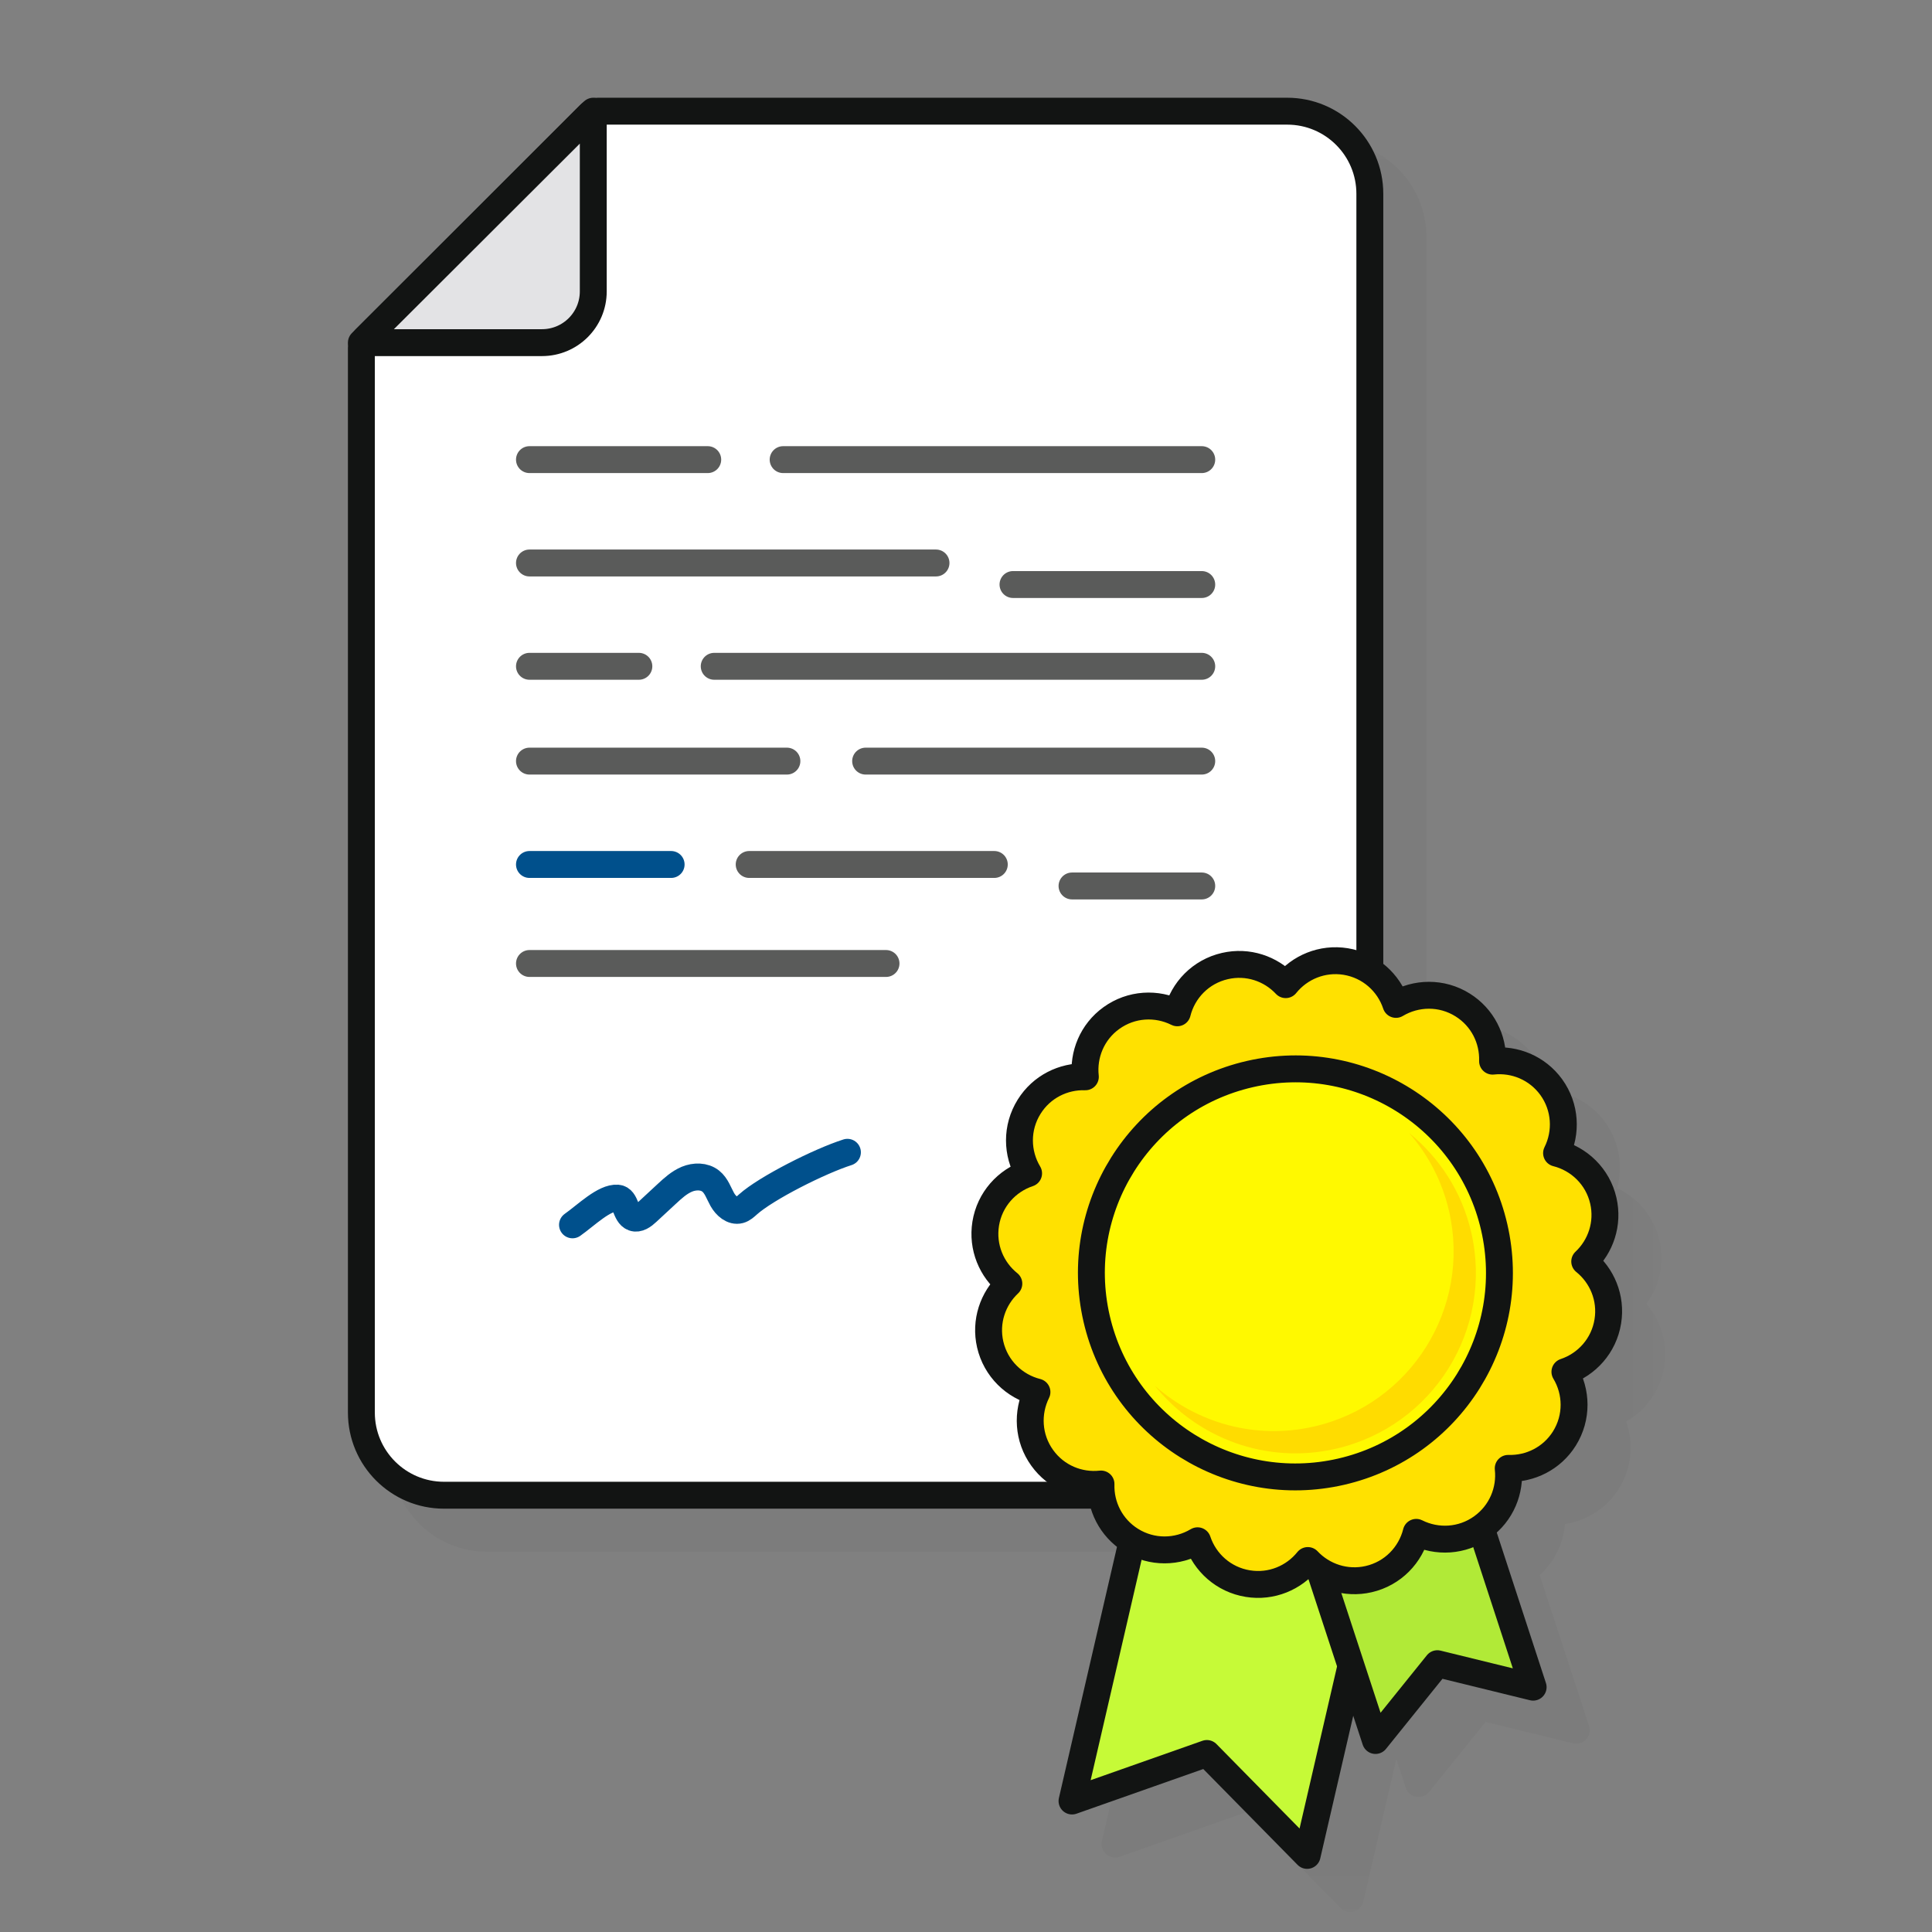 <?xml version="1.0" encoding="UTF-8"?>
<svg width="40px" height="40px" viewBox="0 0 40 40" version="1.1" xmlns="http://www.w3.org/2000/svg" xmlns:xlink="http://www.w3.org/1999/xlink">
    <rect x="0" y="0" width="40" height="40" fill="#808080" stroke="none"/>
    <title>certificacion</title>
    <defs>
        <polygon id="path-1" points="0.025 0.021 26.405 0.021 26.405 36.69 0.025 36.69"></polygon>
    </defs>
    <g id="certificacion" stroke="none" stroke-width="1" fill="none" fill-rule="evenodd">
        <g id="Group-54" transform="translate(7.46, 2.28)">
            <g id="Group-3" transform="translate(0.61, 0.614)">
                <mask id="mask-2" fill="white">
                    <use xlink:href="#path-1"></use>
                </mask>
                <g id="Clip-2"></g>
                <path d="M26.015,24.101 C26.289,23.729 26.393,23.25 26.288,22.794 L26.288,22.794 C26.176,22.308 25.85,21.911 25.41,21.705 C25.538,21.242 25.453,20.743 25.165,20.344 C24.887,19.958 24.451,19.72 23.984,19.685 C23.915,19.229 23.65,18.817 23.253,18.569 C22.83,18.303 22.32,18.254 21.862,18.42 C21.76,18.24 21.62,18.089 21.462,17.963 L21.462,2.011 C21.462,0.913 20.569,0.021 19.472,0.021 L5.195,0.021 C5.057,0.021 4.927,0.075 4.829,0.172 L0.177,4.825 C0.079,4.923 0.025,5.053 0.025,5.191 L0.025,27.243 C0.025,28.34 0.918,29.233 2.015,29.233 L15.416,29.233 C15.511,29.54 15.695,29.811 15.95,30.014 L14.745,35.223 C14.722,35.322 14.755,35.425 14.831,35.493 C14.907,35.561 15.014,35.582 15.109,35.549 L17.734,34.624 L19.686,36.607 C19.74,36.661 19.811,36.69 19.885,36.69 C19.91,36.69 19.936,36.687 19.961,36.68 C20.058,36.652 20.134,36.574 20.156,36.474 L20.839,33.522 L21.035,34.119 C21.067,34.216 21.149,34.288 21.249,34.307 C21.266,34.31 21.283,34.311 21.3,34.311 C21.383,34.311 21.463,34.273 21.516,34.207 L22.687,32.756 L24.498,33.199 C24.597,33.222 24.7,33.192 24.768,33.118 C24.837,33.044 24.86,32.938 24.829,32.841 L23.807,29.717 C24.109,29.441 24.3,29.065 24.329,28.66 C24.786,28.59 25.198,28.325 25.446,27.928 C25.711,27.505 25.761,26.995 25.595,26.537 C26.013,26.301 26.306,25.887 26.385,25.402 C26.461,24.932 26.321,24.456 26.015,24.101" id="Fill-1" fill="#000000" opacity="0.173" mask="url(#mask-2)"></path>
            </g>
            <polygon id="Fill-4" fill="#C6FA37" points="16.199 28.677 14.735 35.008 17.527 34.024 19.603 36.134 21.142 29.48"></polygon>
            <polygon id="Stroke-5" stroke="#121413" stroke-width="0.557" stroke-linecap="round" stroke-linejoin="round" points="16.199 28.677 14.735 35.008 17.527 34.024 19.603 36.134 21.142 29.48"></polygon>
            <polygon id="Fill-6" fill="#B1EA37" points="22.82 28.177 19.462 29.007 21.018 33.755 22.299 32.165 24.282 32.651"></polygon>
            <polygon id="Stroke-7" stroke="#121413" stroke-width="0.557" stroke-linecap="round" stroke-linejoin="round" points="22.82 28.177 19.462 29.007 21.018 33.755 22.299 32.165 24.282 32.651"></polygon>
            <line x1="3.502" y1="7.326" x2="17.421" y2="7.326" id="Stroke-8" stroke="#00508C" stroke-width="0.557" stroke-linecap="round" stroke-linejoin="round"></line>
            <g id="Group-53" transform="translate(0, 0.004)">
                <path d="M19.19,0.018 L4.914,0.018 C4.85,0.018 4.789,0.043 4.745,0.088 L0.092,4.74 C0.047,4.785 0.022,4.846 0.022,4.909 L0.022,26.962 C0.022,27.907 0.788,28.673 1.733,28.673 L20.901,28.673 L20.901,1.729 C20.901,0.784 20.135,0.018 19.19,0.018" id="Fill-9" fill="#FFFFFF"></path>
                <path d="M19.19,0.018 L4.914,0.018 C4.85,0.018 4.789,0.043 4.745,0.088 L0.092,4.74 C0.047,4.785 0.022,4.846 0.022,4.909 L0.022,26.962 C0.022,27.907 0.788,28.673 1.733,28.673 L20.901,28.673 L20.901,1.729 C20.901,0.784 20.135,0.018 19.19,0.018 Z" id="Stroke-11" stroke="#121413" stroke-width="0.557" stroke-linecap="round" stroke-linejoin="round"></path>
                <path d="M0.022,4.81 L3.761,4.81 C4.348,4.81 4.823,4.335 4.823,3.749 L4.823,0.018 L0.022,4.81 Z" id="Fill-13" fill="#E3E3E5"></path>
                <path d="M0.022,4.81 L3.761,4.81 C4.348,4.81 4.823,4.335 4.823,3.749 L4.823,0.018 L0.022,4.81 Z" id="Stroke-15" stroke="#121413" stroke-width="0.557" stroke-linecap="round" stroke-linejoin="round"></path>
                <line x1="8.754" y1="7.232" x2="17.421" y2="7.232" id="Stroke-17" stroke="#5A5B5A" stroke-width="0.557" stroke-linecap="round" stroke-linejoin="round"></line>
                <line x1="3.502" y1="7.232" x2="7.193" y2="7.232" id="Stroke-19" stroke="#5A5B5A" stroke-width="0.557" stroke-linecap="round" stroke-linejoin="round"></line>
                <line x1="3.502" y1="17.664" x2="10.884" y2="17.664" id="Stroke-21" stroke="#5A5B5A" stroke-width="0.557" stroke-linecap="round" stroke-linejoin="round"></line>
                <line x1="7.327" y1="11.511" x2="17.421" y2="11.511" id="Stroke-23" stroke="#5A5B5A" stroke-width="0.557" stroke-linecap="round" stroke-linejoin="round"></line>
                <line x1="3.502" y1="11.511" x2="5.767" y2="11.511" id="Stroke-25" stroke="#5A5B5A" stroke-width="0.557" stroke-linecap="round" stroke-linejoin="round"></line>
                <line x1="13.513" y1="9.818" x2="17.421" y2="9.818" id="Stroke-27" stroke="#5A5B5A" stroke-width="0.557" stroke-linecap="round" stroke-linejoin="round"></line>
                <line x1="3.502" y1="9.372" x2="11.919" y2="9.372" id="Stroke-29" stroke="#5A5B5A" stroke-width="0.557" stroke-linecap="round" stroke-linejoin="round"></line>
                <path d="M25.735,22.575 C25.62,22.074 25.233,21.707 24.767,21.59 C24.98,21.164 24.955,20.638 24.658,20.225 C24.369,19.826 23.899,19.636 23.442,19.686 C23.456,19.231 23.237,18.782 22.823,18.523 C22.388,18.25 21.855,18.264 21.442,18.511 C21.292,18.059 20.903,17.705 20.4,17.623 C19.914,17.545 19.447,17.743 19.159,18.102 C18.848,17.77 18.375,17.607 17.9,17.717 C17.399,17.832 17.031,18.218 16.915,18.685 C16.489,18.472 15.963,18.496 15.55,18.794 C15.15,19.082 14.961,19.553 15.011,20.01 C14.556,19.995 14.106,20.215 13.848,20.628 C13.575,21.064 13.588,21.596 13.836,22.009 C13.384,22.159 13.029,22.549 12.948,23.051 C12.87,23.538 13.068,24.004 13.427,24.292 C13.095,24.604 12.932,25.077 13.041,25.552 C13.157,26.053 13.543,26.42 14.009,26.537 C13.797,26.962 13.821,27.489 14.119,27.901 C14.407,28.301 14.877,28.491 15.335,28.441 C15.32,28.895 15.54,29.345 15.953,29.604 C16.389,29.877 16.921,29.863 17.334,29.616 C17.484,30.067 17.874,30.422 18.376,30.503 C18.863,30.582 19.329,30.383 19.617,30.025 C19.928,30.356 20.402,30.519 20.877,30.41 C21.378,30.295 21.745,29.909 21.862,29.442 C22.287,29.655 22.814,29.631 23.226,29.333 C23.626,29.044 23.816,28.574 23.766,28.117 C24.22,28.131 24.67,27.912 24.929,27.499 C25.201,27.063 25.188,26.53 24.94,26.118 C25.392,25.967 25.747,25.578 25.828,25.075 C25.907,24.589 25.708,24.122 25.35,23.834 C25.681,23.523 25.844,23.05 25.735,22.575" id="Fill-31" fill="#FFE100"></path>
                <path d="M25.735,22.575 C25.62,22.074 25.233,21.707 24.767,21.59 C24.98,21.164 24.955,20.638 24.658,20.225 C24.369,19.826 23.899,19.636 23.442,19.686 C23.456,19.231 23.237,18.782 22.823,18.523 C22.388,18.25 21.855,18.264 21.442,18.511 C21.292,18.059 20.903,17.705 20.4,17.623 C19.914,17.545 19.447,17.743 19.159,18.102 C18.848,17.77 18.375,17.607 17.9,17.717 C17.399,17.832 17.031,18.218 16.915,18.685 C16.489,18.472 15.963,18.496 15.55,18.794 C15.15,19.082 14.961,19.553 15.011,20.01 C14.556,19.995 14.106,20.215 13.848,20.628 C13.575,21.064 13.588,21.596 13.836,22.009 C13.384,22.159 13.029,22.549 12.948,23.051 C12.87,23.538 13.068,24.004 13.427,24.292 C13.095,24.604 12.932,25.077 13.041,25.552 C13.157,26.053 13.543,26.42 14.009,26.537 C13.797,26.962 13.821,27.489 14.119,27.901 C14.407,28.301 14.877,28.491 15.335,28.441 C15.32,28.895 15.54,29.345 15.953,29.604 C16.389,29.877 16.921,29.863 17.334,29.616 C17.484,30.067 17.874,30.422 18.376,30.503 C18.863,30.582 19.329,30.383 19.617,30.025 C19.928,30.356 20.402,30.519 20.877,30.41 C21.378,30.295 21.745,29.909 21.862,29.442 C22.287,29.655 22.814,29.631 23.226,29.333 C23.626,29.044 23.816,28.574 23.766,28.117 C24.22,28.131 24.67,27.912 24.929,27.499 C25.201,27.063 25.188,26.53 24.94,26.118 C25.392,25.967 25.747,25.578 25.828,25.075 C25.907,24.589 25.708,24.122 25.35,23.834 C25.681,23.523 25.844,23.05 25.735,22.575 Z" id="Stroke-33" stroke="#121413" stroke-width="0.557" stroke-linecap="round" stroke-linejoin="round"></path>
                <path d="M20.306,28.186 C18.033,28.708 15.767,27.289 15.244,25.016 C14.722,22.743 16.141,20.477 18.414,19.954 C20.687,19.431 22.953,20.85 23.476,23.123 C23.999,25.397 22.58,27.663 20.306,28.186" id="Fill-35" fill="#FFF900"></path>
                <path d="M20.306,28.186 C18.033,28.708 15.767,27.289 15.244,25.016 C14.722,22.743 16.141,20.477 18.414,19.954 C20.687,19.431 22.953,20.85 23.476,23.123 C23.999,25.397 22.58,27.663 20.306,28.186 Z" id="Stroke-37" stroke="#121413" stroke-width="0.557" stroke-linecap="round" stroke-linejoin="round"></path>
                <line x1="10.462" y1="13.474" x2="17.421" y2="13.474" id="Stroke-39" stroke="#5A5B5A" stroke-width="0.557" stroke-linecap="round" stroke-linejoin="round"></line>
                <line x1="3.502" y1="13.474" x2="8.832" y2="13.474" id="Stroke-41" stroke="#5A5B5A" stroke-width="0.557" stroke-linecap="round" stroke-linejoin="round"></line>
                <line x1="14.735" y1="16.059" x2="17.421" y2="16.059" id="Stroke-43" stroke="#5A5B5A" stroke-width="0.557" stroke-linecap="round" stroke-linejoin="round"></line>
                <line x1="8.051" y1="15.614" x2="13.126" y2="15.614" id="Stroke-45" stroke="#5A5B5A" stroke-width="0.557" stroke-linecap="round" stroke-linejoin="round"></line>
                <line x1="3.502" y1="15.614" x2="6.435" y2="15.614" id="Stroke-47" stroke="#00508C" stroke-width="0.557" stroke-linecap="round" stroke-linejoin="round"></line>
                <path d="M4.393,23.075 C4.68,22.872 5.051,22.501 5.325,22.522 C5.507,22.536 5.482,22.864 5.653,22.927 C5.754,22.964 5.858,22.886 5.937,22.812 C6.073,22.686 6.209,22.56 6.345,22.434 C6.472,22.316 6.602,22.197 6.762,22.13 C6.922,22.064 7.12,22.062 7.255,22.17 C7.373,22.264 7.42,22.418 7.494,22.55 C7.568,22.682 7.707,22.807 7.853,22.768 C7.92,22.75 7.973,22.699 8.025,22.653 C8.4,22.316 9.505,21.758 10.085,21.573" id="Stroke-49" stroke="#00508C" stroke-width="0.557" stroke-linecap="round" stroke-linejoin="round"></path>
                <path d="M23.001,23.233 C22.807,22.388 22.339,21.68 21.714,21.173 C22.107,21.621 22.398,22.169 22.541,22.79 C23.001,24.793 21.751,26.79 19.748,27.25 C18.532,27.53 17.321,27.176 16.452,26.409 C17.322,27.488 18.756,28.042 20.197,27.711 C22.208,27.248 23.463,25.243 23.001,23.233" id="Fill-51" fill="#FFDC00"></path>
            </g>
        </g>
    </g>
</svg>